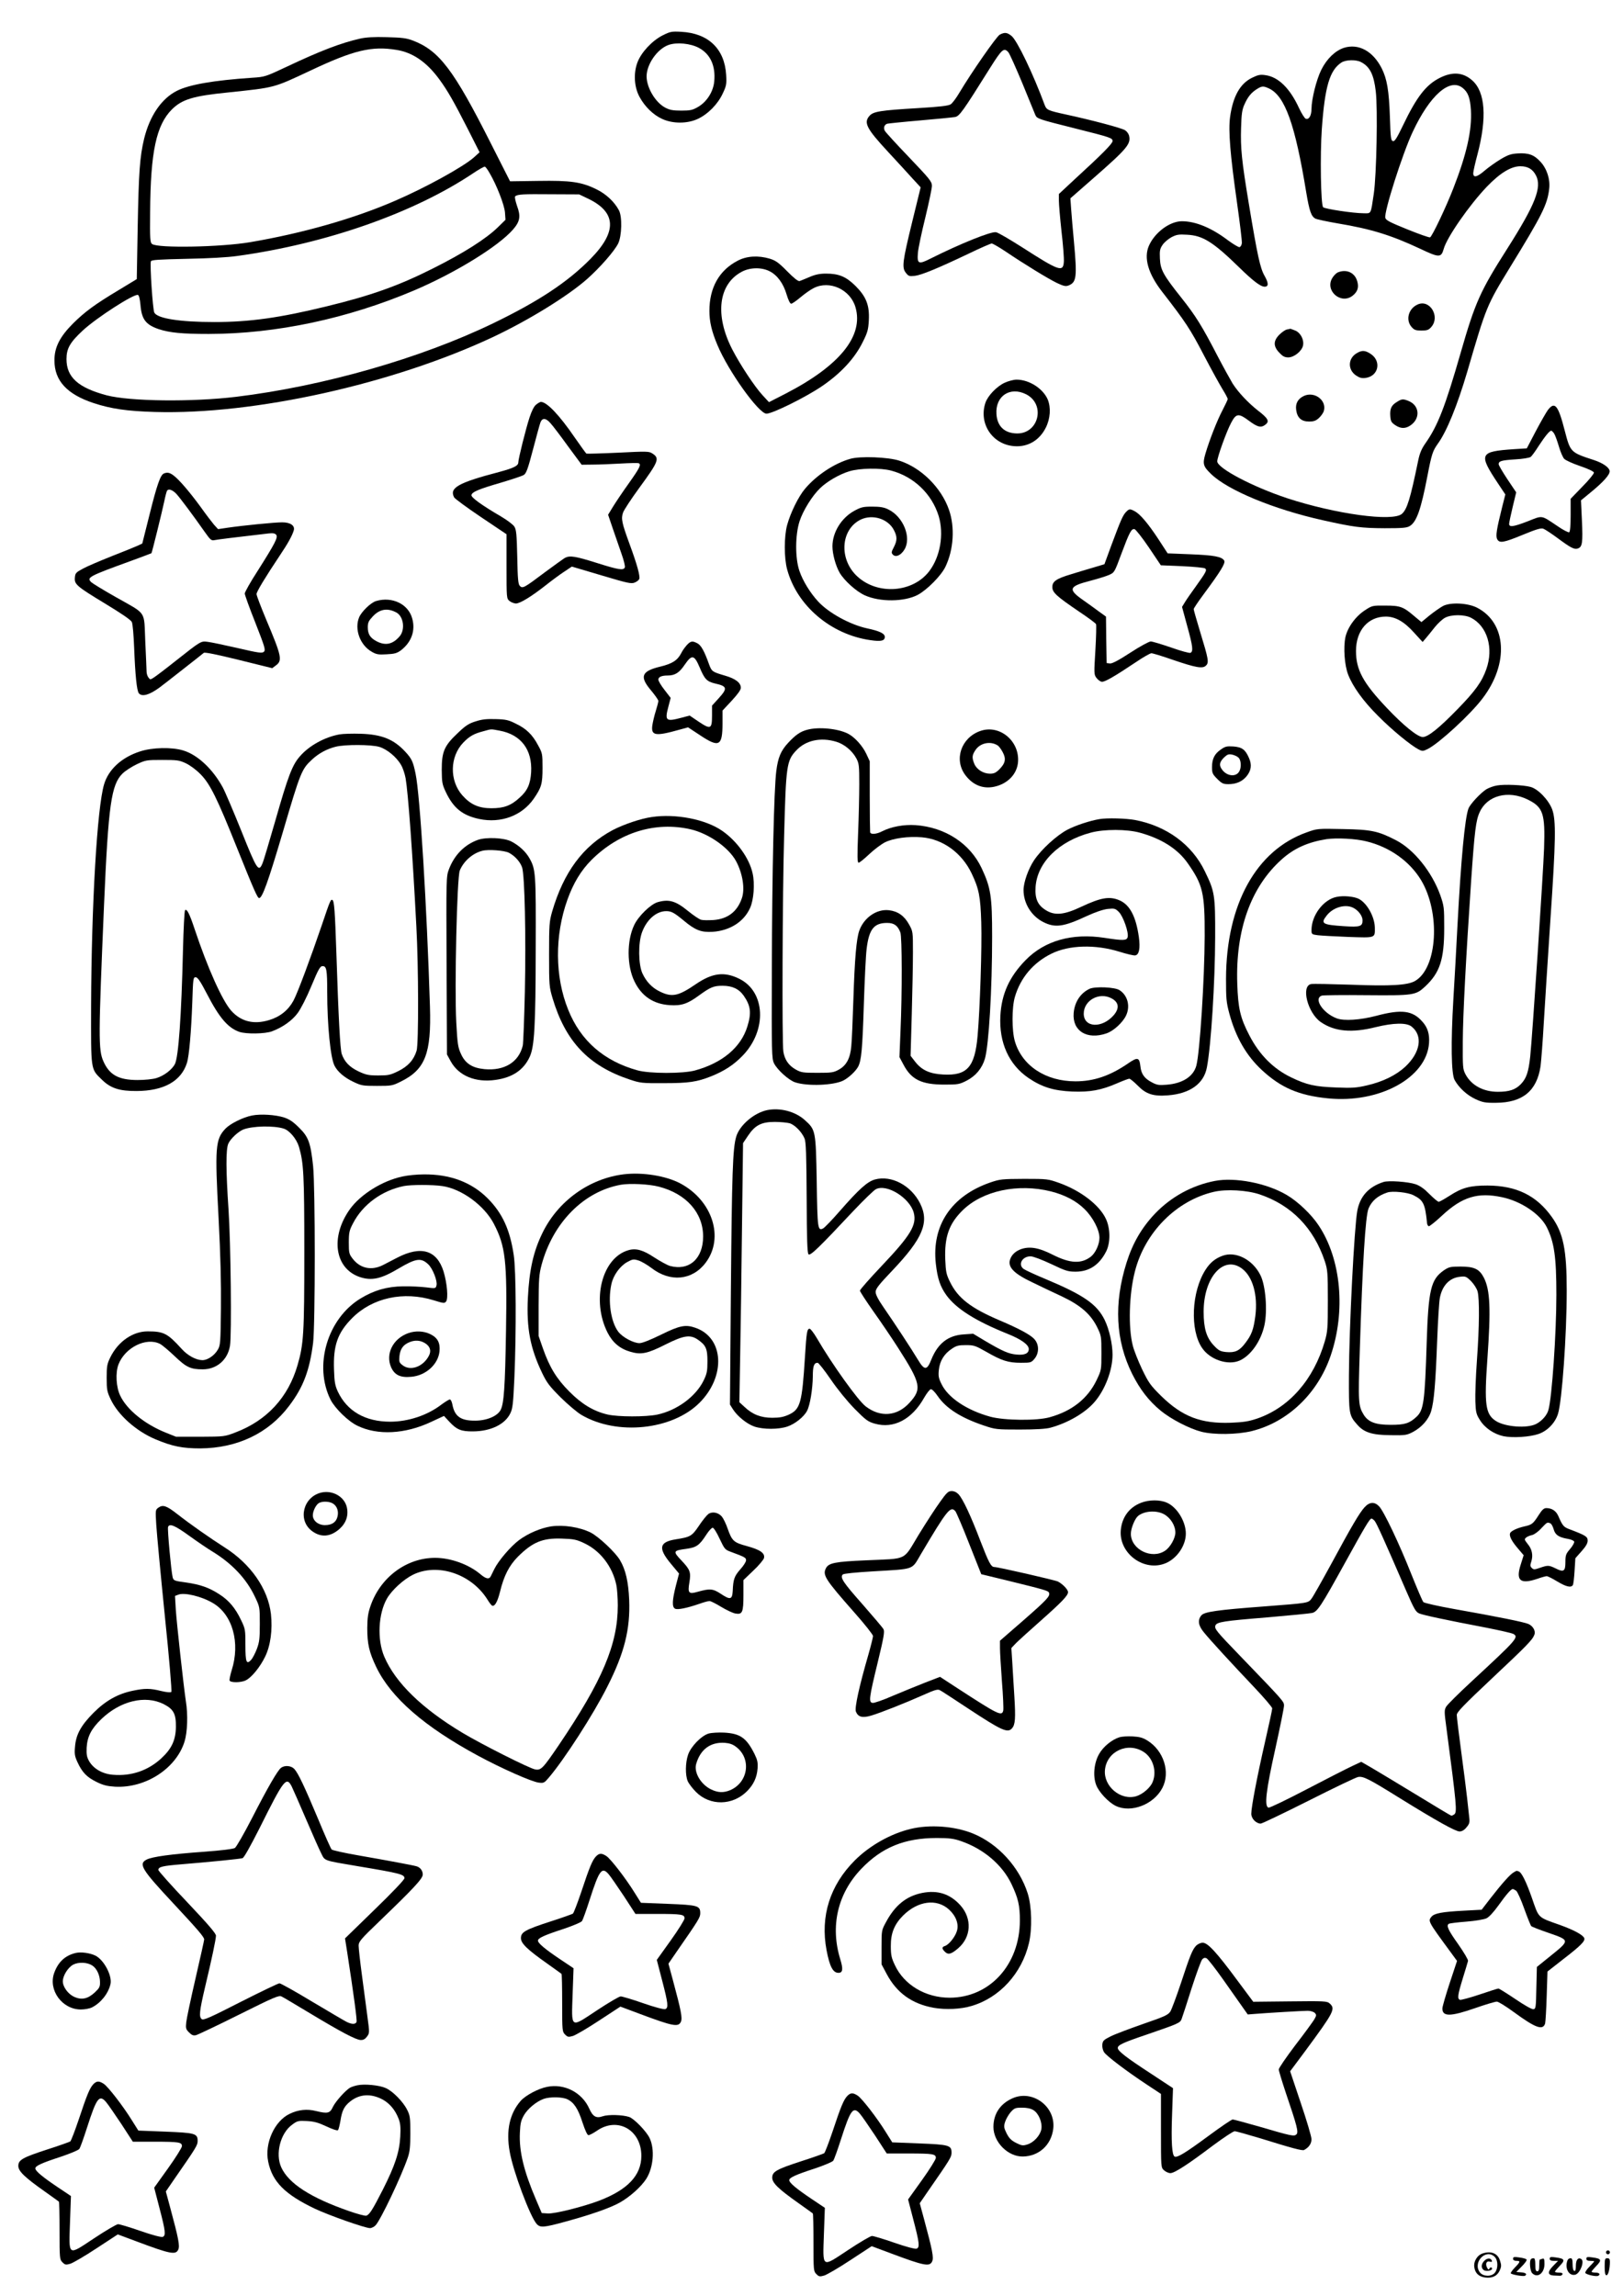 <?xml version="1.0" standalone="no"?>
<!DOCTYPE svg PUBLIC "-//W3C//DTD SVG 20010904//EN"
 "http://www.w3.org/TR/2001/REC-SVG-20010904/DTD/svg10.dtd">
<svg version="1.0" xmlns="http://www.w3.org/2000/svg"
 width="1240pt" height="1754pt" viewBox="0 0 1240 1754"
 preserveAspectRatio="xMidYMid meet">

<g transform="translate(0,1754) scale(0.1,-0.1)"
fill="#000000" stroke="none">
<path d="M5063 17270 c-81 -41 -164 -130 -193 -207 -31 -83 -25 -188 16 -263
40 -74 104 -137 172 -168 81 -38 193 -38 274 0 77 36 152 112 190 194 28 59
30 72 26 142 -12 199 -136 318 -343 329 -74 4 -84 2 -142 -27z m277 -96 c87
-47 128 -136 117 -255 -7 -79 -56 -156 -124 -196 -42 -24 -58 -28 -128 -28
-64 0 -89 5 -123 23 -75 40 -141 151 -142 238 0 92 80 208 166 240 63 23 169
13 234 -22z"/>
<path d="M7638 17275 c-25 -14 -215 -287 -308 -443 -24 -41 -54 -81 -67 -89
-17 -11 -81 -19 -251 -29 -288 -17 -340 -26 -369 -59 -46 -52 -23 -97 142
-275 72 -78 157 -170 189 -206 l60 -65 -63 -257 c-76 -311 -82 -356 -50 -396
20 -26 27 -28 69 -23 51 6 179 59 414 171 87 42 165 76 173 76 7 0 53 -26 101
-58 151 -102 335 -214 398 -244 49 -23 66 -27 87 -19 62 24 67 63 42 336 -8
88 -18 198 -21 245 l-6 85 177 155 c258 226 287 261 271 325 -4 14 -17 32 -30
40 -25 17 -256 78 -450 120 -138 30 -150 35 -164 72 -88 238 -209 490 -253
528 -35 28 -53 30 -91 10z m66 -134 c9 -10 57 -117 107 -237 49 -121 94 -229
99 -242 13 -29 21 -32 300 -102 279 -70 290 -74 290 -98 0 -19 -79 -99 -293
-295 l-117 -109 0 -50 c0 -27 9 -133 20 -235 12 -102 20 -207 18 -232 -5 -82
-34 -73 -317 109 -96 61 -186 114 -201 116 -37 8 -277 -89 -502 -202 -91 -46
-102 -40 -95 45 3 36 29 158 57 271 27 112 50 221 50 240 0 33 -16 52 -175
219 -97 101 -180 192 -185 202 -12 22 -4 47 19 54 9 2 122 14 251 25 129 11
249 23 266 26 34 6 58 39 267 373 92 146 107 160 141 122z"/>
<path d="M2751 17245 c-146 -33 -303 -93 -561 -215 -162 -76 -167 -78 -265
-84 -293 -20 -479 -52 -574 -100 -118 -60 -207 -191 -250 -366 -33 -139 -41
-252 -49 -674 l-7 -398 -135 -82 c-184 -110 -261 -167 -351 -256 -102 -102
-144 -184 -143 -284 0 -154 96 -258 299 -325 133 -44 258 -62 470 -68 756 -22
1817 213 2585 574 269 127 566 310 715 441 98 87 208 212 238 272 28 58 32
207 5 255 -35 65 -99 124 -171 159 -116 57 -198 68 -446 64 l-214 -3 -147 290
c-283 561 -394 708 -595 785 -50 19 -83 23 -200 26 -97 3 -160 -1 -204 -11z
m278 -86 c125 -20 231 -93 329 -227 61 -84 106 -161 218 -381 l88 -174 -44
-40 c-82 -72 -368 -230 -600 -330 -312 -136 -708 -249 -1109 -317 -224 -38
-704 -47 -749 -14 -15 11 -17 35 -15 244 3 461 47 664 166 784 78 77 161 103
432 130 360 38 341 33 625 166 332 157 470 190 659 159z m711 -940 c54 -91
113 -243 118 -301 l4 -57 -56 -55 c-91 -90 -267 -201 -499 -317 -262 -132
-473 -207 -811 -289 -359 -88 -590 -120 -858 -120 -265 0 -435 27 -459 72 -12
23 -35 368 -26 392 4 11 57 14 274 19 167 3 313 11 388 22 679 94 1348 329
1799 631 45 30 85 53 91 51 5 -2 21 -23 35 -48z m750 -195 c220 -104 227 -253
22 -461 -175 -178 -396 -324 -743 -492 -554 -268 -1298 -481 -1964 -562 -340
-41 -810 -35 -989 11 -218 58 -308 138 -308 277 0 80 26 127 124 218 107 99
393 283 422 272 8 -3 15 -31 19 -75 9 -111 40 -152 139 -186 85 -28 180 -37
383 -37 516 1 1061 117 1570 333 312 133 640 334 754 464 54 62 61 101 31 182
-12 36 -19 67 -14 72 17 16 60 18 274 16 l215 -1 65 -31z"/>
<path d="M10269 17175 c-68 -22 -132 -84 -174 -168 -38 -77 -74 -223 -75 -298
0 -52 -19 -85 -44 -76 -9 4 -31 39 -50 79 -70 153 -159 241 -259 254 -38 6
-56 2 -101 -20 -92 -45 -146 -142 -168 -300 -14 -106 1 -288 53 -654 22 -156
39 -295 37 -310 -2 -15 -10 -28 -18 -30 -8 -1 -48 23 -89 53 -125 95 -247 145
-351 145 -92 0 -207 -85 -252 -187 -41 -93 -6 -214 102 -353 177 -228 214
-284 316 -480 59 -113 125 -232 146 -266 21 -34 38 -66 38 -72 0 -6 -18 -43
-39 -84 -41 -77 -101 -230 -132 -336 -22 -76 -16 -95 43 -152 128 -125 481
-271 855 -354 237 -53 293 -60 473 -61 142 0 170 3 193 18 51 33 84 128 132
377 33 172 41 195 80 250 69 95 149 293 225 550 146 501 149 507 325 795 250
407 287 483 301 602 9 73 -17 154 -67 208 -49 53 -91 68 -173 63 -52 -3 -75
-11 -132 -45 -38 -23 -93 -62 -123 -88 -58 -50 -87 -55 -85 -15 1 14 15 77 32
140 74 281 60 478 -40 566 -70 62 -151 68 -248 19 -105 -53 -176 -144 -281
-363 -46 -96 -63 -123 -76 -120 -16 3 -19 23 -24 188 -7 199 -22 288 -63 369
-67 131 -176 190 -287 156z m129 -109 c68 -35 98 -95 113 -223 16 -131 6 -640
-15 -783 -24 -161 -18 -150 -79 -149 -78 0 -295 33 -308 46 -18 18 -24 400
-10 598 23 324 60 448 149 507 33 22 112 24 150 4z m776 -197 c42 -33 58 -76
64 -170 9 -154 -33 -338 -134 -597 -56 -145 -163 -369 -178 -375 -6 -3 -85 25
-174 61 -133 54 -163 69 -168 88 -11 44 131 490 209 656 131 280 283 414 381
337z m-1478 -5 c122 -58 199 -275 284 -794 24 -143 38 -183 70 -200 12 -6 87
-22 168 -36 258 -43 410 -90 634 -195 143 -68 159 -68 178 -1 23 87 196 336
330 476 101 105 185 156 256 156 57 0 94 -22 119 -70 47 -91 -5 -222 -219
-559 -207 -325 -245 -409 -356 -795 -119 -414 -175 -557 -268 -690 -31 -44
-45 -77 -57 -135 -60 -291 -84 -370 -124 -406 -70 -62 -506 -2 -876 119 -266
88 -535 230 -535 282 0 32 71 229 106 294 38 73 57 75 136 16 67 -50 94 -56
128 -28 30 24 18 47 -58 105 -74 58 -152 140 -195 208 -18 30 -71 126 -117
214 -116 224 -165 303 -273 439 -140 176 -161 215 -165 300 -3 61 0 76 20 105
12 19 43 45 68 59 39 20 55 23 120 19 120 -6 199 -56 395 -247 107 -105 166
-150 197 -150 31 0 31 27 0 82 -34 59 -54 150 -121 553 -54 326 -64 424 -59
578 3 109 8 141 27 182 25 56 52 89 96 116 37 23 48 23 91 3z"/>
<path d="M10223 15460 c-13 -5 -32 -24 -43 -42 -61 -97 64 -207 154 -137 38
30 49 63 36 109 -18 67 -81 96 -147 70z"/>
<path d="M10833 15215 c-71 -30 -96 -117 -49 -172 21 -24 32 -28 76 -28 44 0
55 4 76 28 68 79 -11 211 -103 172z"/>
<path d="M9832 15023 c-13 -3 -38 -20 -57 -39 -47 -47 -48 -89 -1 -138 26 -28
41 -36 69 -36 44 0 102 47 112 89 10 45 -18 99 -59 116 -20 8 -37 14 -38 14
-2 -1 -13 -4 -26 -6z"/>
<path d="M10364 14841 c-66 -40 -68 -125 -4 -169 27 -18 44 -23 73 -19 102 14
124 133 34 187 -40 25 -64 25 -103 1z"/>
<path d="M9963 14516 c-46 -21 -67 -58 -60 -107 8 -60 39 -89 98 -89 38 0 53
6 77 28 17 16 34 41 37 55 21 80 -72 149 -152 113z"/>
<path d="M10673 14470 c-42 -25 -55 -51 -51 -108 3 -40 8 -49 37 -69 41 -28
77 -29 115 -4 79 52 73 152 -10 187 -44 18 -53 18 -91 -6z"/>
<path d="M5637 15549 c-142 -73 -217 -206 -217 -384 0 -81 17 -156 61 -260 82
-198 316 -525 375 -525 46 0 299 125 424 210 145 99 250 212 312 338 36 72 42
93 46 165 6 115 -20 181 -102 263 -72 71 -127 94 -225 94 -48 0 -82 -7 -126
-26 -33 -14 -67 -28 -76 -31 -11 -3 -43 22 -95 75 -66 67 -88 82 -133 96 -88
26 -175 21 -244 -15z m243 -81 c59 -30 105 -93 130 -178 13 -43 26 -70 35 -70
7 0 39 22 71 49 32 27 77 59 102 71 121 61 279 -12 318 -147 64 -220 -122
-448 -536 -661 l-125 -64 -49 53 c-60 65 -170 231 -231 349 -136 264 -106 501
74 595 63 33 150 34 211 3z"/>
<path d="M7675 14616 c-60 -28 -127 -98 -146 -152 -53 -158 51 -318 218 -332
104 -9 194 43 243 141 35 70 40 153 15 215 -36 84 -142 152 -238 152 -23 0
-64 -11 -92 -24z m165 -88 c151 -77 96 -303 -72 -299 -94 2 -149 55 -155 148
-9 138 104 213 227 151z"/>
<path d="M4097 14450 c-17 -13 -34 -47 -51 -98 -28 -85 -86 -317 -86 -344 0
-26 -34 -43 -145 -73 -317 -83 -384 -122 -345 -195 6 -10 98 -78 205 -150
l195 -131 0 -245 c0 -243 0 -246 23 -265 12 -10 34 -18 48 -19 32 0 116 51
227 138 48 38 113 86 144 106 l57 38 226 -67 c201 -60 228 -66 254 -55 16 6
32 19 35 27 8 21 -16 110 -74 267 -59 161 -66 194 -50 240 6 19 62 104 124
189 150 205 157 226 100 263 -25 17 -43 17 -262 6 -129 -6 -239 -9 -242 -7 -4
3 -44 58 -89 123 -117 171 -213 272 -259 272 -5 0 -21 -9 -35 -20z m109 -143
c16 -17 76 -96 133 -175 l105 -142 85 1 c47 0 142 4 211 8 69 4 131 5 138 3
24 -8 11 -34 -71 -150 -46 -64 -101 -146 -122 -180 l-39 -64 36 -106 c20 -59
50 -146 67 -194 17 -47 28 -93 25 -102 -10 -25 -47 -19 -215 34 -162 51 -204
58 -242 39 -12 -7 -80 -56 -152 -109 -162 -122 -172 -127 -193 -106 -13 13
-17 51 -20 220 -4 171 -7 209 -22 233 -9 15 -55 50 -101 77 -152 89 -230 146
-227 164 4 24 53 45 225 95 84 25 163 51 175 59 19 12 32 49 70 194 26 99 51
191 57 207 14 37 42 35 77 -6z"/>
<path d="M11826 14408 c-13 -18 -55 -91 -93 -163 l-68 -130 -97 -6 c-266 -18
-274 -35 -121 -265 l54 -81 -25 -99 c-42 -168 -50 -219 -37 -243 17 -32 48
-27 196 34 104 43 139 53 157 46 13 -5 60 -36 105 -69 105 -78 132 -92 160
-81 32 12 37 44 29 215 l-7 152 73 60 c99 81 150 138 146 165 -4 27 -53 61
-121 83 -178 58 -179 59 -222 224 -50 195 -76 227 -129 158z m48 -180 c8 -13
24 -57 36 -98 12 -41 30 -84 41 -95 10 -11 65 -36 121 -55 64 -22 104 -41 106
-50 1 -8 -38 -57 -88 -107 l-90 -93 0 -124 c0 -80 -4 -127 -11 -132 -6 -3 -48
18 -92 49 -124 83 -109 81 -222 36 -111 -43 -145 -48 -145 -21 0 9 12 67 27
129 l27 112 -67 100 c-37 56 -67 107 -67 115 0 24 20 30 127 37 58 3 109 12
118 19 8 6 36 44 61 84 50 76 83 116 96 116 4 0 14 -10 22 -22z"/>
<path d="M6496 14035 c-121 -34 -258 -125 -345 -228 -51 -60 -111 -183 -137
-277 -24 -88 -24 -253 0 -340 75 -277 334 -497 636 -540 82 -12 110 -5 110 25
0 26 -41 45 -135 65 -130 28 -294 118 -374 205 -61 66 -117 157 -143 233 -34
98 -33 276 1 381 27 82 97 195 158 253 53 51 146 105 222 128 77 24 239 27
320 5 173 -46 311 -178 363 -348 41 -138 12 -310 -73 -421 -125 -163 -391
-183 -547 -41 -144 130 -131 360 24 436 91 43 210 6 254 -81 26 -50 25 -79 -1
-130 -20 -38 -20 -43 -6 -58 22 -21 60 -4 87 40 56 92 -9 252 -124 307 -32 16
-62 21 -122 21 -71 0 -85 -4 -139 -33 -98 -55 -165 -164 -165 -271 0 -58 25
-149 55 -201 36 -61 126 -142 191 -172 116 -53 303 -51 406 3 72 39 178 146
211 214 63 131 74 303 27 437 -59 169 -213 321 -379 374 -86 28 -301 36 -375
14z"/>
<path d="M1252 13923 c-26 -10 -53 -87 -108 -308 l-57 -227 -41 -19 c-23 -10
-111 -46 -196 -79 -85 -34 -182 -75 -215 -93 -56 -30 -60 -35 -63 -70 -4 -51
12 -65 238 -202 117 -71 189 -120 197 -136 7 -14 14 -99 18 -199 8 -206 20
-327 36 -346 24 -29 82 -12 159 45 19 14 100 77 180 140 80 63 151 118 157
124 8 6 98 -12 268 -54 l255 -63 28 21 c51 38 44 70 -75 352 -40 96 -73 182
-73 193 0 18 66 127 180 298 58 86 92 147 104 187 12 37 -24 63 -88 63 -59 0
-299 -24 -416 -41 l-74 -11 -31 34 c-16 19 -62 79 -101 134 -84 115 -165 210
-208 242 -29 22 -48 26 -74 15z m95 -155 c30 -33 128 -164 217 -291 43 -61 51
-68 74 -63 23 5 162 22 413 51 34 4 50 1 59 -10 16 -19 -8 -65 -141 -275 -55
-85 -99 -163 -99 -174 0 -10 36 -110 81 -223 72 -184 79 -207 66 -221 -14 -13
-35 -11 -199 27 -101 23 -204 45 -230 48 -54 7 -50 9 -248 -147 -74 -59 -148
-115 -164 -125 -28 -18 -29 -18 -42 0 -8 10 -14 30 -14 44 0 14 -5 118 -10
231 -11 242 16 202 -227 340 -92 52 -175 103 -185 112 -38 37 -23 45 307 165
82 30 151 56 152 57 4 3 82 320 98 396 8 40 18 76 21 81 11 18 41 8 71 -23z"/>
<path d="M8602 13628 c-25 -27 -41 -66 -112 -256 l-52 -142 -87 -26 c-47 -14
-122 -36 -166 -50 -114 -34 -145 -55 -145 -98 0 -42 31 -70 206 -189 68 -45
125 -88 128 -95 3 -7 1 -96 -5 -198 -11 -179 -11 -187 8 -212 11 -15 29 -28
40 -30 22 -3 94 38 260 149 56 38 110 69 120 69 10 0 83 -22 163 -50 176 -60
229 -70 254 -44 24 23 19 49 -44 255 -27 90 -50 169 -50 176 0 6 34 57 75 112
131 177 170 240 158 259 -18 30 -79 41 -257 48 l-175 7 -69 106 c-80 122 -142
195 -183 216 -37 20 -42 19 -67 -7z m175 -269 l92 -137 163 -7 c90 -4 169 -12
175 -17 16 -13 9 -26 -71 -138 -34 -47 -72 -101 -83 -120 l-22 -36 39 -144
c44 -158 48 -197 25 -207 -9 -3 -75 15 -148 41 -73 25 -142 46 -155 46 -13 0
-83 -38 -155 -85 -92 -60 -140 -85 -157 -83 l-25 3 -3 177 -2 178 -53 38 c-28
21 -82 60 -119 86 -121 84 -113 107 50 149 57 15 122 35 145 45 42 19 42 20
95 163 61 163 76 192 100 187 9 -2 58 -64 109 -139z"/>
<path d="M2874 12949 c-40 -11 -111 -80 -130 -124 -38 -91 7 -214 97 -264 34
-20 52 -23 113 -19 61 3 79 8 110 31 80 62 112 151 85 244 -30 109 -153 168
-275 132z m155 -88 c54 -30 68 -129 25 -181 -52 -61 -107 -74 -174 -40 -51 26
-70 55 -70 108 0 36 6 49 38 83 53 57 112 67 181 30z"/>
<path d="M11025 12911 c-22 -12 -68 -44 -103 -72 l-62 -51 -53 44 c-85 73
-108 82 -222 82 -98 1 -102 0 -154 -34 -73 -46 -136 -133 -152 -208 -16 -79
-7 -213 21 -285 35 -91 115 -203 230 -317 106 -107 248 -223 307 -254 31 -16
35 -15 72 3 88 45 326 264 418 386 203 266 184 577 -42 693 -70 36 -202 43
-260 13z m214 -90 c124 -64 174 -231 117 -392 -34 -97 -86 -169 -221 -307
-141 -145 -225 -212 -265 -212 -39 0 -149 89 -277 225 -179 189 -233 289 -233
432 0 157 92 263 228 263 72 0 140 -38 216 -123 l65 -71 25 29 c14 17 45 54
68 84 24 30 59 62 78 72 48 26 148 26 199 0z"/>
<path d="M5248 12613 c-14 -16 -33 -41 -41 -58 -30 -59 -68 -84 -162 -107
-145 -35 -161 -76 -70 -183 30 -36 55 -72 55 -79 0 -8 -9 -43 -20 -78 -11 -34
-22 -83 -26 -108 -11 -80 22 -86 207 -34 l66 18 94 -62 c143 -95 169 -81 169
92 l0 98 70 75 c47 51 70 83 70 99 0 39 -41 70 -121 93 -98 29 -101 31 -122
87 -35 99 -61 146 -89 160 -38 20 -51 18 -80 -13z m97 -170 c38 -91 55 -109
118 -124 94 -21 97 -37 27 -114 l-50 -55 0 -74 c0 -105 -10 -110 -100 -50
l-71 48 -64 -17 c-117 -31 -127 -23 -99 83 l18 69 -47 61 c-26 33 -47 68 -47
79 0 20 25 31 71 31 56 0 89 21 130 82 55 80 73 77 114 -19z"/>
<path d="M3632 12029 c-51 -16 -77 -33 -136 -90 -102 -96 -121 -141 -121 -279
1 -96 3 -111 31 -170 58 -123 128 -179 255 -206 166 -35 327 25 417 155 59 86
67 113 67 236 0 106 -1 112 -34 172 -43 81 -90 127 -170 165 -55 28 -76 33
-155 35 -71 2 -105 -2 -154 -18z m184 -70 c164 -30 252 -145 242 -318 -6 -91
-28 -141 -89 -195 -65 -60 -120 -80 -214 -80 -97 0 -160 28 -223 99 -99 113
-96 295 8 403 47 48 79 67 152 86 66 18 54 18 124 5z"/>
<path d="M6169 11966 c-55 -14 -91 -40 -148 -101 -56 -61 -77 -112 -90 -215
-18 -142 -32 -776 -34 -1505 -2 -655 -1 -692 17 -728 25 -50 114 -130 162
-145 95 -31 293 -23 367 14 41 21 95 71 114 107 24 48 32 128 43 477 6 184 15
373 21 420 18 152 56 200 157 200 53 0 81 -20 101 -73 13 -34 14 -465 1 -752
l-8 -200 31 -58 c60 -114 138 -152 313 -152 103 0 114 2 169 30 70 36 118 94
140 168 30 107 55 523 55 932 0 310 -10 373 -80 523 -89 189 -279 313 -505
329 -89 6 -187 -12 -255 -47 -44 -23 -89 -26 -92 -7 -1 6 -3 131 -3 277 l0
265 -26 56 c-29 62 -89 128 -139 154 -77 40 -225 54 -311 31z m220 -92 c61
-18 123 -69 154 -128 20 -37 22 -56 22 -196 0 -85 -4 -255 -9 -377 -7 -177 -6
-223 4 -223 7 0 43 29 81 65 38 36 92 76 119 90 63 32 179 48 284 39 160 -14
305 -119 380 -277 55 -116 67 -173 73 -374 6 -182 -10 -665 -28 -866 -21 -239
-80 -305 -263 -295 -103 5 -165 34 -215 99 l-34 44 9 315 c5 173 9 387 9 475
0 159 0 160 -30 214 -36 65 -85 100 -153 108 -94 11 -191 -56 -227 -156 -22
-63 -35 -213 -45 -526 -5 -159 -12 -320 -16 -357 -8 -92 -37 -146 -94 -178
-41 -23 -56 -25 -165 -25 -109 0 -124 2 -165 25 -55 31 -85 75 -95 137 -11 67
-7 1202 6 1653 14 535 19 570 93 648 72 77 186 102 305 66z"/>
<path d="M7489 11956 c-145 -51 -202 -217 -115 -335 57 -77 134 -109 221 -91
104 22 176 97 183 190 12 162 -143 288 -289 236z m133 -110 c10 -6 27 -29 39
-52 27 -50 21 -84 -26 -131 -26 -26 -41 -33 -71 -33 -51 0 -102 32 -120 75
-19 47 -18 66 9 106 36 54 114 70 169 35z"/>
<path d="M2593 11930 c-114 -21 -233 -87 -303 -169 -57 -65 -89 -149 -185
-485 -47 -163 -91 -312 -100 -332 -29 -69 -42 -49 -160 246 -61 151 -125 302
-143 335 -76 140 -192 249 -301 282 -87 27 -237 24 -331 -7 -140 -45 -241
-137 -275 -252 -53 -180 -96 -914 -99 -1688 -1 -504 -4 -483 82 -567 67 -66
135 -88 267 -87 206 1 339 75 383 214 17 52 33 240 41 460 6 186 7 195 26 195
15 0 35 -29 86 -127 94 -182 160 -259 247 -290 52 -18 197 -16 250 4 81 30
154 82 196 139 24 32 69 120 105 207 55 132 67 152 86 152 30 0 35 -28 35
-199 0 -252 25 -503 56 -562 23 -46 76 -91 144 -123 61 -29 72 -31 180 -31
110 0 118 1 182 33 187 92 234 214 223 572 -24 771 -76 1621 -110 1780 -19 92
-29 114 -77 166 -89 97 -181 134 -343 139 -60 2 -133 0 -162 -5z m304 -95 c59
-17 133 -78 167 -138 14 -23 29 -69 35 -102 19 -111 52 -555 82 -1130 17 -310
18 -898 2 -951 -22 -71 -65 -119 -140 -156 -61 -30 -76 -33 -153 -33 -74 0
-93 4 -151 31 -69 33 -107 73 -128 133 -12 36 -25 275 -41 771 -11 323 -16
396 -30 405 -13 8 -18 -4 -81 -191 -84 -247 -186 -521 -217 -578 -39 -72 -102
-123 -185 -148 -118 -36 -215 -12 -290 71 -69 77 -181 327 -281 627 -38 115
-59 155 -72 141 -5 -4 -12 -141 -16 -305 -12 -502 -34 -817 -62 -871 -23 -43
-84 -89 -140 -106 -29 -9 -90 -15 -145 -15 -145 0 -215 39 -261 143 -39 88
-38 184 5 1197 33 764 55 917 142 1002 21 20 70 52 108 70 68 32 74 33 195 33
114 0 130 -2 181 -26 33 -16 79 -50 113 -85 72 -74 125 -182 274 -554 134
-333 159 -390 172 -390 24 0 68 122 181 504 135 460 144 481 223 554 52 48
113 81 181 98 72 18 270 17 332 -1z"/>
<path d="M9328 11815 c-49 -33 -68 -72 -68 -135 0 -45 4 -54 40 -90 35 -35 46
-40 85 -40 59 0 104 19 138 59 37 45 43 89 19 142 -28 64 -53 82 -120 87 -49
3 -62 0 -94 -23z m134 -62 c20 -18 24 -73 7 -104 -23 -45 -91 -40 -129 8 -28
35 -25 59 10 95 26 25 36 29 62 24 18 -3 40 -14 50 -23z"/>
<path d="M11438 11540 c-27 -4 -63 -18 -82 -29 -44 -28 -124 -113 -137 -148
-27 -73 -57 -388 -84 -898 -8 -159 -22 -410 -31 -557 -20 -338 -16 -569 9
-617 33 -60 95 -117 160 -147 55 -25 73 -29 157 -28 203 1 312 91 340 279 5
39 17 189 25 335 9 146 31 496 50 779 42 616 44 765 14 848 -27 72 -108 157
-166 172 -55 15 -200 21 -255 11z m235 -108 c117 -58 133 -106 124 -372 -6
-183 -90 -1442 -106 -1592 -13 -118 -29 -165 -71 -209 -41 -43 -89 -59 -176
-59 -111 0 -202 49 -247 133 -21 40 -22 53 -21 252 1 204 24 635 64 1230 26
376 36 459 65 521 57 128 218 170 368 96z"/>
<path d="M4980 11299 c-85 -12 -217 -57 -299 -100 -227 -121 -375 -322 -463
-624 -21 -74 -23 -99 -23 -325 0 -238 1 -248 27 -336 99 -330 274 -515 588
-620 81 -27 94 -29 260 -28 194 0 254 9 365 53 99 40 170 86 238 156 189 194
176 491 -26 589 -114 56 -205 44 -331 -42 -133 -91 -181 -101 -271 -58 -62 29
-107 76 -137 141 -31 68 -33 233 -3 313 36 98 110 162 185 162 40 0 61 -12
135 -73 87 -73 133 -90 219 -85 133 9 240 77 287 183 28 62 37 185 19 264 -25
115 -120 247 -233 325 -127 88 -355 132 -537 105z m297 -94 c137 -32 289 -138
346 -242 51 -94 70 -213 45 -284 -35 -103 -108 -159 -218 -167 -38 -2 -80 -2
-93 2 -14 3 -58 33 -99 66 -95 78 -146 93 -232 69 -54 -15 -149 -107 -181
-176 -57 -120 -56 -310 2 -429 55 -114 145 -174 270 -182 89 -6 136 10 222 73
88 64 113 75 181 75 75 0 126 -24 163 -77 53 -77 59 -131 27 -234 -49 -160
-192 -279 -400 -336 -92 -25 -348 -25 -440 1 -256 71 -434 226 -529 463 -102
252 -104 566 -6 840 45 126 104 224 184 304 212 211 488 296 758 234z"/>
<path d="M8400 11283 c-73 -12 -182 -48 -245 -81 -83 -44 -199 -150 -255 -234
-44 -66 -80 -169 -80 -227 0 -102 60 -199 152 -245 90 -45 154 -36 330 46 70
32 127 51 162 55 51 5 57 4 85 -24 33 -34 77 -159 66 -193 -8 -25 -34 -26
-176 -4 -248 38 -458 -21 -604 -171 -123 -126 -183 -257 -192 -425 -11 -204
65 -372 214 -474 103 -70 193 -98 335 -104 137 -5 221 10 343 63 44 19 86 35
93 35 7 0 36 -24 65 -53 63 -65 119 -83 231 -74 168 13 274 89 297 214 32 167
62 648 63 993 1 325 -3 349 -79 505 -98 203 -291 345 -532 391 -69 13 -215 17
-273 7z m310 -104 c163 -45 287 -123 363 -231 117 -166 132 -227 131 -558 -1
-328 -37 -892 -64 -991 -23 -83 -106 -136 -228 -145 -57 -5 -74 -2 -111 18
-57 29 -82 64 -88 122 -8 70 -21 73 -94 23 -138 -95 -262 -137 -402 -137 -228
0 -408 119 -463 305 -24 82 -24 258 0 340 43 147 141 262 279 330 135 67 336
72 520 15 54 -17 108 -30 120 -28 30 4 40 54 28 141 -22 155 -68 243 -144 278
-78 35 -143 24 -297 -48 -126 -60 -198 -68 -264 -29 -67 39 -90 89 -84 180 12
188 179 352 423 416 101 27 276 27 375 -1z"/>
<path d="M8325 9987 c-70 -33 -115 -101 -122 -186 -11 -136 101 -206 250 -155
54 18 124 82 150 136 34 71 13 154 -49 194 -35 24 -186 30 -229 11z m165 -72
c59 -30 65 -77 18 -131 -90 -102 -228 -94 -228 13 0 101 117 166 210 118z"/>
<path d="M9984 11182 c-387 -137 -615 -551 -617 -1117 0 -152 2 -180 25 -266
49 -182 130 -323 250 -434 145 -134 282 -193 503 -215 393 -40 754 157 773
421 5 69 -10 120 -51 165 -74 85 -158 96 -350 45 -125 -33 -248 -41 -304 -20
-107 40 -180 153 -113 174 10 3 162 5 337 3 363 -3 379 -1 452 67 112 105 145
206 145 445 0 159 -1 168 -30 252 -64 178 -201 349 -339 420 -136 70 -187 81
-405 85 -194 4 -196 4 -276 -25z m456 -69 c176 -43 328 -150 416 -294 151
-249 127 -672 -44 -772 -56 -33 -187 -41 -489 -29 -153 5 -290 8 -306 5 -79
-15 -26 -222 75 -291 105 -72 236 -84 419 -38 135 33 235 35 273 5 89 -70 69
-198 -47 -307 -70 -65 -171 -115 -293 -143 -81 -19 -114 -21 -237 -16 -161 6
-224 20 -342 77 -137 66 -243 173 -319 320 -70 134 -87 208 -93 395 -14 410
103 738 338 949 95 86 201 133 344 156 77 11 222 4 305 -17z"/>
<path d="M10213 10689 c-101 -19 -193 -141 -193 -254 0 -31 2 -33 48 -39 26
-3 131 -9 233 -13 211 -7 204 -10 203 72 -2 83 -60 187 -123 219 -36 18 -117
26 -168 15z m127 -84 c39 -20 70 -62 70 -95 0 -47 -18 -53 -142 -45 -165 11
-180 20 -133 80 48 64 144 92 205 60z"/>
<path d="M3650 11124 c-102 -37 -179 -116 -220 -224 -21 -55 -21 -67 -18 -735
l3 -680 29 -53 c61 -110 189 -163 342 -141 130 18 215 76 261 176 36 79 45
226 46 828 2 579 0 605 -49 691 -28 49 -79 96 -137 126 -56 29 -192 35 -257
12z m238 -98 c46 -24 86 -69 101 -112 20 -62 30 -527 21 -951 -5 -209 -12
-394 -16 -410 -30 -126 -140 -194 -292 -180 -94 9 -147 43 -180 116 -23 50
-27 75 -36 241 -14 263 5 1110 27 1161 30 71 97 131 172 150 45 12 168 3 203
-15z"/>
<path d="M5861 9060 c-100 -21 -210 -115 -236 -202 -27 -90 -33 -280 -41
-1180 l-7 -867 22 -35 c34 -54 107 -113 164 -133 68 -23 186 -23 253 0 59 20
127 75 150 120 23 43 43 168 44 263 0 79 9 104 37 104 7 0 52 -57 100 -127 51
-75 127 -168 183 -225 85 -86 101 -98 154 -113 143 -41 283 32 376 197 20 35
43 64 51 66 9 2 31 -20 53 -52 65 -95 179 -167 355 -226 86 -29 95 -30 272
-30 123 0 201 5 234 14 134 36 267 114 338 197 80 93 137 242 137 361 0 81
-25 193 -60 265 -59 120 -159 190 -450 312 -80 33 -155 68 -168 77 -48 33 -12
99 54 97 20 -1 86 -26 156 -59 111 -53 128 -58 188 -58 103 1 179 52 231 154
34 67 33 176 -2 250 -49 105 -192 215 -357 274 -85 30 -90 31 -267 31 -170 -1
-184 -2 -260 -28 -297 -103 -448 -329 -415 -621 13 -115 34 -176 83 -243 76
-102 220 -193 463 -291 106 -42 164 -84 164 -117 0 -34 -32 -48 -94 -42 -59 5
-105 25 -236 102 l-95 57 -71 -5 c-119 -7 -198 -68 -248 -191 -33 -85 -53 -86
-102 -4 -47 79 -182 284 -263 401 -41 59 -61 98 -61 118 0 24 23 54 126 162
235 247 286 370 214 514 -69 138 -220 218 -346 183 -57 -16 -121 -73 -267
-240 -60 -69 -118 -129 -129 -134 -40 -20 -43 -1 -48 357 -7 392 -8 396 -91
471 -73 66 -189 96 -288 76z m171 -100 c40 -12 93 -65 115 -117 11 -27 14
-120 16 -453 1 -319 5 -422 14 -431 14 -14 78 48 346 334 77 81 153 155 169
163 83 43 258 -66 289 -179 25 -93 -23 -173 -243 -405 -92 -97 -168 -183 -168
-191 0 -7 47 -79 104 -160 57 -80 141 -204 187 -276 176 -275 184 -315 87
-421 -94 -103 -222 -113 -334 -27 -58 44 -258 323 -373 521 -23 39 -48 72 -55
72 -20 0 -24 -24 -36 -215 -22 -351 -35 -400 -123 -441 -40 -18 -69 -24 -127
-24 -87 0 -151 25 -213 84 l-38 35 6 353 c4 194 10 639 14 990 l8 636 39 58
c53 79 102 104 203 104 42 0 93 -5 113 -10z m1998 -521 c106 -27 192 -72 255
-134 65 -63 115 -160 115 -220 0 -51 -30 -115 -64 -143 -74 -58 -159 -54 -292
13 -110 56 -180 67 -249 41 -29 -12 -51 -29 -66 -52 -43 -70 -1 -124 155 -198
61 -30 164 -79 229 -109 143 -68 220 -135 270 -236 31 -64 32 -69 32 -196 0
-130 0 -130 -37 -208 -68 -141 -188 -236 -358 -283 -98 -28 -347 -25 -454 4
-178 49 -321 144 -372 248 -23 46 -26 63 -21 110 7 68 41 123 99 161 35 24 52
28 108 28 61 0 72 -4 155 -51 118 -68 168 -84 264 -84 76 0 80 1 105 31 35 42
36 106 1 147 -28 34 -115 81 -270 147 -218 93 -316 169 -376 291 -29 59 -33
77 -37 172 -7 174 29 275 133 377 153 150 423 207 675 144z"/>
<path d="M1926 9019 c-71 -14 -166 -62 -203 -100 -78 -82 -82 -140 -53 -684
15 -286 20 -495 18 -690 -3 -261 -4 -282 -24 -315 -26 -45 -78 -80 -118 -80
-49 1 -112 35 -158 86 -108 119 -137 134 -260 134 -114 0 -226 -78 -285 -198
-25 -51 -28 -68 -28 -157 0 -91 3 -106 31 -165 57 -120 194 -242 341 -304 130
-55 209 -70 343 -70 284 2 522 116 679 325 108 142 156 269 183 480 17 137 17
1193 0 1353 -19 177 -35 221 -106 291 -46 46 -74 65 -116 79 -67 21 -178 28
-244 15z m241 -100 c45 -14 99 -79 117 -139 36 -122 41 -213 41 -805 0 -623
-5 -703 -52 -864 -71 -245 -234 -422 -474 -513 -83 -32 -85 -32 -269 -33
l-185 0 -80 32 c-159 64 -295 174 -346 281 -32 64 -38 176 -14 239 50 130 213
211 318 157 17 -9 68 -52 112 -94 89 -85 121 -100 214 -100 106 0 190 71 208
179 14 80 6 789 -11 1042 -20 294 -21 458 -2 502 15 36 75 93 115 109 69 27
231 31 308 7z"/>
<path d="M4767 8570 c-264 -32 -502 -203 -621 -445 -71 -144 -102 -284 -113
-500 -11 -232 18 -383 109 -573 36 -75 56 -101 142 -187 56 -55 127 -115 158
-133 272 -160 694 -116 903 93 203 204 186 499 -34 573 -74 26 -120 16 -260
-53 -81 -40 -145 -65 -165 -65 -46 0 -130 45 -162 87 -57 75 -81 234 -53 363
14 67 64 137 120 169 42 23 49 24 86 13 23 -7 67 -33 99 -57 144 -112 313 -96
415 39 144 190 53 475 -193 606 -109 58 -288 87 -431 70z m268 -95 c208 -54
337 -199 337 -380 0 -170 -107 -265 -254 -225 -20 6 -73 35 -118 64 -87 58
-141 73 -199 56 -202 -58 -284 -383 -159 -630 39 -76 94 -123 175 -146 81 -24
130 -14 268 56 138 69 187 77 245 38 63 -43 75 -70 75 -166 0 -76 -4 -95 -29
-147 -60 -123 -204 -229 -355 -261 -88 -18 -298 -18 -380 1 -106 25 -196 79
-291 175 -98 98 -152 187 -202 330 l-33 95 0 230 c1 206 3 239 23 314 87 322
322 560 605 611 69 12 218 5 292 -15z"/>
<path d="M3075 8553 c-153 -32 -321 -137 -402 -250 -151 -212 -116 -453 76
-518 90 -30 162 -15 296 65 134 79 172 84 227 32 34 -32 71 -127 63 -160 -6
-25 -7 -25 -78 -16 -40 5 -119 9 -177 8 -121 -1 -222 -30 -324 -92 -255 -154
-361 -514 -230 -775 34 -66 135 -165 205 -198 154 -75 364 -64 562 29 l99 46
38 -41 c59 -64 92 -78 185 -77 135 1 244 54 284 138 18 36 22 74 31 272 15
353 13 820 -5 937 -29 195 -87 320 -199 433 -123 123 -287 185 -488 183 -51 0
-124 -7 -163 -16z m304 -73 c147 -21 321 -148 394 -288 89 -171 102 -283 93
-817 -7 -434 -16 -556 -41 -605 -24 -47 -106 -82 -194 -82 -111 -1 -158 32
-175 125 -4 20 -12 37 -19 37 -7 0 -37 -19 -67 -41 -106 -81 -252 -129 -389
-129 -190 0 -329 80 -400 230 -21 46 -26 72 -29 166 -7 186 27 283 138 395
155 156 393 208 625 136 74 -23 81 -24 93 -9 18 23 8 140 -19 229 -51 164
-172 200 -354 106 -38 -20 -87 -45 -108 -56 -88 -45 -176 -27 -234 50 -26 34
-28 44 -28 122 0 76 4 93 32 146 74 144 221 251 388 285 56 11 218 11 294 0z"/>
<path d="M3118 7356 c-116 -42 -174 -158 -130 -260 27 -60 71 -81 155 -73 111
10 205 95 215 195 6 65 -15 104 -71 131 -49 24 -114 27 -169 7z m129 -76 c39
-24 50 -58 30 -96 -44 -85 -142 -120 -202 -72 -25 19 -27 26 -23 70 6 53 27
84 73 104 43 19 85 17 122 -6z"/>
<path d="M9281 8519 c-175 -34 -333 -121 -457 -250 -102 -108 -170 -225 -217
-374 -98 -312 -84 -594 43 -850 60 -119 126 -205 218 -281 78 -64 218 -137
312 -161 95 -24 271 -22 382 5 275 67 505 286 604 575 117 341 81 738 -91 996
-55 84 -160 184 -246 234 -154 90 -394 136 -548 106z m344 -103 c242 -82 412
-256 497 -511 21 -65 23 -86 23 -300 0 -210 -2 -237 -23 -310 -85 -293 -272
-507 -517 -591 -65 -22 -103 -28 -202 -32 -227 -8 -369 46 -530 203 -84 83
-96 100 -147 205 -30 63 -62 144 -71 180 -36 139 -29 394 16 568 76 299 317
542 604 608 94 22 252 13 350 -20z"/>
<path d="M9339 7947 c-56 -21 -94 -52 -129 -107 -107 -167 -120 -461 -25 -598
61 -89 197 -134 286 -95 85 38 162 147 189 268 25 111 10 307 -31 386 -60 119
-189 184 -290 146z m148 -96 c84 -61 124 -203 104 -364 -14 -104 -28 -143 -78
-208 -44 -58 -77 -73 -145 -67 -45 5 -57 11 -94 50 -57 60 -78 132 -78 258 0
262 151 433 291 331z"/>
<path d="M10570 8511 c-114 -37 -179 -109 -200 -220 -23 -124 -62 -884 -64
-1256 -1 -297 0 -306 64 -378 51 -59 114 -79 254 -80 113 -2 124 0 172 25 67
36 119 95 138 158 22 73 34 212 46 535 6 154 15 303 21 332 18 93 74 152 153
160 43 5 48 3 85 -33 22 -23 44 -57 50 -79 15 -57 14 -264 -5 -526 -9 -123
-14 -265 -12 -315 3 -81 7 -98 34 -140 37 -61 107 -109 182 -125 70 -14 199
-6 266 17 68 23 127 84 149 153 31 98 67 598 67 943 0 311 -26 439 -114 562
-117 164 -270 239 -491 240 -134 0 -194 -16 -290 -78 -39 -25 -76 -46 -83 -46
-7 0 -38 26 -70 58 -40 41 -72 64 -107 76 -56 19 -207 30 -245 17z m229 -101
c76 -38 89 -64 104 -214 1 -11 7 -21 13 -23 5 -2 52 35 103 83 153 142 272
178 456 139 145 -30 291 -128 342 -228 58 -116 74 -229 74 -517 0 -297 -34
-789 -61 -881 -11 -40 -49 -83 -93 -106 -70 -36 -239 -23 -309 23 -79 51 -89
126 -64 475 27 382 21 525 -27 619 -34 66 -73 85 -178 85 -79 0 -89 -3 -128
-29 -99 -69 -118 -147 -131 -556 -14 -446 -23 -511 -77 -562 -55 -51 -90 -62
-198 -62 -115 0 -171 21 -206 77 -41 68 -43 91 -30 492 21 667 43 1027 67
1084 25 59 71 98 144 122 39 13 157 1 199 -21z"/>
<path d="M2456 6139 c-139 -32 -184 -209 -74 -293 69 -52 141 -47 211 14 51
45 71 103 57 166 -18 81 -108 132 -194 113z m89 -85 c31 -20 44 -60 33 -101
-11 -42 -43 -63 -96 -63 -51 0 -92 34 -92 75 0 32 24 81 47 94 27 15 81 13
108 -5z"/>
<path d="M7182 6067 c-33 -45 -107 -159 -164 -252 -122 -201 -77 -179 -404
-194 -232 -10 -282 -20 -303 -59 -28 -53 -9 -84 216 -339 79 -89 143 -170 143
-180 0 -10 -16 -74 -35 -141 -72 -248 -106 -407 -96 -436 17 -42 49 -51 117
-31 68 20 256 94 402 159 84 38 107 44 123 35 11 -5 107 -68 213 -138 258
-170 305 -192 338 -153 25 28 28 77 18 242 -5 85 -13 204 -16 263 l-7 108 34
36 c19 19 102 95 185 168 167 148 214 197 214 223 0 20 -41 62 -77 81 -22 11
-458 111 -486 111 -25 0 -42 32 -107 200 -73 192 -133 319 -166 355 -15 16
-34 25 -53 25 -26 0 -38 -11 -89 -83z m118 -72 c7 -9 55 -120 105 -248 l92
-232 194 -47 c301 -74 317 -79 324 -95 9 -26 -15 -52 -199 -213 l-176 -153 0
-56 c0 -31 7 -146 15 -256 9 -110 13 -210 10 -222 -11 -45 -40 -30 -342 166
l-141 92 -114 -44 c-63 -25 -174 -70 -247 -101 -73 -32 -142 -56 -154 -54 -32
4 -27 38 39 310 46 190 54 235 44 253 -6 12 -79 97 -161 191 -147 166 -173
204 -150 227 7 7 99 16 234 24 319 19 291 9 361 128 203 343 229 375 266 330z"/>
<path d="M8716 6060 c-89 -35 -144 -110 -153 -208 -16 -179 180 -323 345 -252
86 37 152 135 152 225 0 92 -66 201 -144 236 -53 24 -137 24 -200 -1z m174
-85 c52 -27 90 -87 90 -142 0 -43 -39 -112 -78 -138 -102 -70 -262 9 -262 129
0 41 30 115 55 136 46 38 136 45 195 15z"/>
<path d="M10426 6027 c-39 -43 -95 -137 -256 -435 -71 -130 -138 -249 -150
-264 -26 -34 -24 -33 -360 -59 -361 -27 -459 -41 -482 -69 -29 -36 -23 -77 19
-128 51 -63 214 -240 381 -416 78 -82 142 -157 142 -166 0 -10 -25 -125 -55
-256 -61 -267 -105 -498 -105 -549 0 -37 37 -75 72 -75 10 0 175 79 366 175
190 96 361 178 378 181 40 7 80 -13 321 -163 278 -172 423 -253 454 -253 18 0
36 10 53 31 23 27 26 38 21 78 -3 25 -10 91 -16 146 -6 55 -26 214 -45 354
-19 140 -34 266 -34 281 0 21 50 73 273 283 263 247 306 291 320 330 11 29
-11 67 -46 82 -36 15 -228 54 -566 114 -124 22 -230 46 -236 53 -7 7 -47 101
-90 208 -94 238 -214 490 -249 524 -35 36 -72 34 -110 -7z m76 -104 c15 -17
72 -143 238 -527 65 -150 77 -170 104 -181 32 -13 199 -49 514 -109 101 -20
192 -41 202 -46 47 -25 32 -41 -320 -367 -96 -89 -182 -174 -191 -190 -15 -26
-15 -39 2 -163 78 -592 83 -645 59 -660 -8 -6 -18 -10 -21 -10 -3 0 -124 72
-269 161 -145 88 -299 181 -342 206 l-78 45 -68 -32 c-37 -17 -192 -96 -345
-176 -153 -80 -285 -144 -295 -142 -34 7 -20 129 52 451 36 164 66 311 66 328
0 32 0 32 -343 388 -174 180 -190 200 -181 224 10 27 61 35 394 62 173 15 328
30 345 34 41 10 69 53 250 381 159 288 190 340 204 340 4 0 15 -8 23 -17z"/>
<path d="M1211 6024 c-24 -17 -24 -19 -17 -133 4 -64 33 -375 65 -691 34 -327
55 -579 50 -584 -5 -6 -36 -3 -78 7 -84 21 -125 21 -216 2 -116 -24 -208 -76
-301 -169 -96 -97 -134 -166 -141 -260 -5 -53 -2 -72 19 -117 36 -78 71 -114
144 -150 52 -26 82 -33 142 -37 234 -13 468 139 532 345 22 72 27 205 10 308
-16 105 -70 593 -77 701 l-6 103 26 10 c47 18 177 -13 263 -64 151 -88 211
-304 144 -514 -11 -36 -18 -71 -16 -78 7 -18 90 -17 125 2 44 22 108 101 146
179 42 85 58 206 45 327 -22 192 -155 383 -354 509 -107 68 -267 180 -361 254
-82 64 -110 74 -144 50z m238 -218 c64 -46 141 -98 171 -116 150 -91 262 -208
327 -346 38 -79 38 -80 38 -209 0 -112 -3 -138 -23 -192 -13 -33 -32 -70 -43
-82 -36 -39 -44 -19 -44 112 0 117 -1 125 -33 191 -43 91 -92 150 -165 197
-80 52 -146 75 -257 91 -89 12 -94 14 -101 40 -11 43 -41 368 -35 384 11 29
52 12 165 -70z m-199 -1283 c76 -39 95 -74 94 -175 -2 -101 -32 -166 -112
-240 -101 -93 -229 -137 -369 -125 -79 6 -147 45 -181 102 -19 33 -22 52 -20
105 5 85 35 144 113 219 145 139 334 184 475 114z"/>
<path d="M11756 5967 c-43 -67 -51 -74 -110 -87 -57 -13 -102 -35 -109 -52 -7
-22 12 -60 59 -115 l45 -53 -22 -70 c-40 -123 -5 -154 124 -111 33 12 67 21
74 21 8 0 44 -18 80 -40 68 -41 106 -50 120 -28 4 7 10 56 13 109 l6 96 47 53
c33 37 47 61 47 81 0 31 -14 40 -135 86 -49 18 -56 26 -90 104 -17 38 -49 59
-91 59 -18 0 -32 -12 -58 -53z m88 -63 c9 -3 20 -24 26 -45 12 -44 39 -62 108
-74 24 -4 46 -13 49 -21 3 -7 -11 -32 -31 -56 -32 -37 -36 -47 -36 -100 0 -71
-13 -80 -74 -49 -52 25 -59 26 -120 5 -43 -15 -49 -15 -63 -1 -13 12 -13 21
-3 51 14 45 5 92 -26 129 -13 16 -24 32 -24 37 0 12 23 27 55 34 17 4 49 27
71 52 45 47 44 47 68 38z"/>
<path d="M5412 5975 c-12 -9 -45 -49 -72 -90 -54 -80 -65 -86 -179 -104 -124
-20 -134 -67 -37 -184 l64 -77 -24 -92 c-28 -111 -31 -163 -7 -176 18 -11 91
4 187 37 33 12 67 21 77 21 9 0 49 -20 88 -44 40 -24 88 -47 108 -51 55 -10
63 7 63 142 l0 113 75 72 c42 39 78 83 82 96 9 38 -29 64 -131 92 -100 27
-113 38 -147 134 -12 36 -32 76 -43 90 -27 33 -74 42 -104 21z m86 -189 c38
-80 41 -84 88 -101 106 -39 114 -44 114 -64 0 -11 -20 -43 -45 -70 -45 -52
-53 -74 -57 -166 -4 -64 -19 -68 -92 -19 -60 39 -82 41 -178 14 -66 -19 -75
-9 -61 72 13 78 6 97 -58 165 -70 74 -68 78 36 92 77 11 99 27 152 109 18 28
40 52 48 52 8 0 31 -36 53 -84z"/>
<path d="M4209 5880 c-80 -13 -174 -53 -244 -105 -64 -48 -158 -158 -189 -222
-10 -21 -22 -45 -26 -53 -13 -26 -36 -22 -81 16 -88 74 -226 124 -345 124
-217 0 -416 -147 -492 -364 -20 -57 -25 -91 -26 -171 0 -123 14 -185 69 -300
113 -234 367 -455 780 -678 178 -96 408 -198 461 -204 38 -5 43 -2 76 37 117
136 344 488 448 696 131 258 176 439 167 664 -6 137 -27 230 -70 302 -34 59
-164 181 -224 211 -84 42 -208 61 -304 47z m254 -128 c123 -57 217 -179 246
-320 6 -29 11 -100 11 -156 0 -296 -117 -573 -451 -1067 -121 -178 -136 -194
-181 -185 -44 8 -411 193 -554 279 -309 185 -513 383 -598 582 -56 131 -46
329 21 445 38 65 126 145 198 181 188 92 445 7 568 -188 14 -23 30 -44 35 -47
20 -12 42 24 62 104 30 124 70 201 137 269 112 111 188 143 334 138 93 -3 113
-7 172 -35z"/>
<path d="M5415 4298 c-55 -15 -137 -99 -158 -162 -21 -61 -22 -155 -3 -201 8
-19 37 -57 64 -84 107 -107 279 -104 389 6 50 50 76 105 81 174 3 46 -1 65
-23 110 -62 124 -109 157 -233 164 -42 2 -95 -1 -117 -7z m209 -102 c119 -90
93 -272 -46 -331 -51 -21 -93 -19 -145 6 -79 38 -133 131 -114 195 32 111 109
168 218 161 37 -3 61 -11 87 -31z"/>
<path d="M8554 4270 c-59 -18 -126 -73 -157 -129 -39 -68 -48 -169 -22 -236
20 -54 94 -133 150 -160 117 -56 291 11 356 138 62 120 10 284 -114 361 -37
23 -61 29 -114 32 -38 2 -82 -1 -99 -6z m186 -114 c70 -46 100 -149 66 -229
-17 -43 -76 -93 -125 -108 -119 -35 -251 76 -239 201 14 143 176 217 298 136z"/>
<path d="M2147 4036 c-26 -20 -100 -147 -222 -385 -60 -117 -119 -219 -130
-227 -13 -8 -100 -19 -235 -29 -252 -18 -398 -38 -440 -60 -64 -33 -38 -75
202 -332 192 -206 238 -260 238 -278 0 -7 -30 -141 -66 -297 -36 -156 -68
-306 -71 -335 -5 -46 -3 -54 21 -78 21 -21 33 -26 54 -21 15 4 163 74 329 157
273 136 304 149 325 138 13 -6 111 -65 218 -129 236 -142 346 -200 384 -203
20 -1 34 5 49 25 21 28 21 29 4 155 -9 71 -28 213 -42 317 -14 104 -25 205
-25 223 0 31 15 49 158 186 265 255 332 327 332 358 0 29 -19 55 -48 63 -32 9
-226 45 -432 81 -112 19 -210 41 -216 47 -7 7 -53 111 -103 232 -105 250 -153
352 -183 384 -24 25 -73 29 -101 8z m82 -143 c10 -21 60 -134 110 -251 50
-117 102 -234 116 -261 28 -57 16 -52 276 -96 324 -54 359 -63 359 -92 1 -11
-95 -111 -227 -239 l-227 -221 18 -114 c49 -319 75 -511 70 -524 -8 -20 -37
-19 -77 1 -18 9 -136 79 -264 155 -127 77 -239 139 -248 139 -9 0 -142 -64
-296 -142 -231 -118 -282 -141 -297 -132 -23 16 -19 59 24 242 52 218 84 369
84 396 0 17 -61 88 -220 256 -121 127 -220 238 -220 246 0 24 32 31 175 43
230 19 449 41 468 47 11 3 59 89 129 227 188 377 206 400 247 320z"/>
<path d="M6956 3569 c-153 -37 -313 -128 -425 -240 -190 -190 -265 -427 -216
-686 24 -126 49 -173 91 -173 33 0 37 28 14 103 -78 253 -21 501 159 690 158
166 333 237 579 237 94 0 130 -5 182 -23 175 -60 318 -182 388 -329 51 -108
64 -162 64 -279 -1 -337 -231 -589 -537 -589 -184 0 -348 98 -418 249 -26 54
-31 77 -31 145 -1 98 27 167 94 234 113 112 256 131 350 46 54 -49 77 -112 61
-164 -13 -45 -62 -106 -92 -115 -24 -8 -24 -20 0 -44 25 -25 49 -19 102 27 99
85 107 225 18 326 -79 89 -175 120 -295 96 -119 -24 -206 -94 -274 -221 -35
-64 -35 -65 -35 -194 l0 -130 40 -75 c77 -144 193 -227 358 -257 93 -16 207
-11 290 14 214 63 383 248 438 479 26 110 22 282 -9 380 -64 202 -227 380
-418 458 -140 57 -331 71 -478 35z"/>
<path d="M4552 3358 c-27 -30 -48 -80 -111 -270 -29 -86 -58 -161 -64 -166 -7
-4 -84 -32 -172 -60 -194 -63 -225 -81 -225 -127 0 -40 47 -86 203 -196 56
-40 104 -74 107 -77 3 -2 5 -102 5 -223 0 -212 1 -219 22 -240 20 -20 26 -21
61 -11 21 7 111 59 200 118 l162 106 147 -55 c256 -96 296 -103 315 -61 13 28
2 85 -62 322 l-33 122 59 86 c175 252 184 267 184 300 0 57 -19 62 -249 71
l-204 8 -49 78 c-66 107 -181 256 -215 279 -37 24 -55 23 -81 -4z m100 -137
c13 -15 64 -89 114 -164 l89 -137 165 0 c189 0 210 -4 210 -34 0 -11 -48 -88
-106 -169 l-106 -148 41 -158 c46 -176 49 -208 24 -218 -11 -4 -80 14 -169 45
-83 29 -160 52 -172 52 -11 0 -93 -48 -182 -107 -206 -136 -194 -144 -185 127
l7 195 -100 67 c-115 77 -172 124 -172 144 0 19 44 40 194 89 72 24 136 51
142 60 7 9 33 82 59 163 74 230 94 256 147 193z"/>
<path d="M11564 3237 c-27 -15 -89 -85 -177 -198 l-67 -87 -132 -7 c-172 -9
-228 -20 -251 -46 -28 -34 -28 -34 146 -271 l49 -67 -56 -169 c-31 -94 -56
-181 -56 -194 0 -64 61 -63 249 2 80 28 154 50 167 50 12 0 70 -36 130 -80
165 -121 222 -142 239 -87 3 12 9 106 12 210 l6 187 124 97 c131 101 165 136
157 158 -10 25 -79 62 -184 100 -175 62 -161 49 -216 207 -43 123 -78 193 -99
202 -20 7 -15 8 -41 -7z m20 -140 c9 -7 37 -68 61 -136 25 -69 49 -129 54
-134 6 -6 66 -29 133 -52 162 -56 163 -56 19 -172 l-109 -88 -4 -160 c-3 -151
-4 -160 -23 -163 -12 -1 -68 30 -138 78 -66 44 -123 80 -129 80 -6 0 -71 -21
-145 -46 -75 -25 -142 -43 -149 -40 -21 8 -17 37 22 164 20 65 38 124 40 133
2 9 -32 66 -76 129 -77 108 -92 142 -70 155 5 3 65 11 132 16 68 5 136 17 154
25 20 9 55 47 91 97 63 88 97 127 111 127 4 0 16 -6 26 -13z"/>
<path d="M9139 2678 c-29 -31 -46 -72 -117 -288 -34 -102 -70 -198 -80 -215
-17 -26 -41 -38 -207 -95 -103 -36 -215 -78 -249 -95 -54 -27 -61 -34 -64 -63
-2 -19 4 -44 13 -58 19 -29 170 -144 326 -247 l109 -72 0 -281 c0 -280 0 -281
23 -302 13 -12 35 -22 49 -22 31 0 132 65 324 210 81 60 156 110 167 110 11 0
99 -25 196 -54 241 -75 322 -97 335 -89 37 20 56 49 56 82 0 20 -37 145 -82
277 l-81 242 114 153 c222 301 234 324 188 365 -20 18 -38 19 -303 16 l-281
-3 -125 168 c-156 211 -223 283 -261 283 -16 0 -37 -10 -50 -22z m203 -255
c57 -81 124 -176 148 -210 l43 -61 51 4 c97 8 369 24 407 24 21 0 45 -7 54
-16 14 -15 14 -19 -5 -52 -12 -19 -77 -109 -146 -198 -68 -90 -124 -172 -124
-182 0 -10 25 -92 55 -182 86 -253 97 -297 80 -314 -18 -17 -37 -13 -286 60
-103 29 -193 54 -201 54 -8 0 -91 -56 -184 -125 -175 -129 -237 -167 -259
-159 -21 9 -28 113 -20 325 l7 198 -173 114 c-184 120 -249 170 -249 193 0 22
37 40 220 102 244 84 257 89 268 120 6 15 40 120 76 234 37 114 73 214 82 222
11 11 20 13 33 7 10 -6 65 -76 123 -158z"/>
<path d="M575 2621 c-79 -20 -131 -69 -161 -152 -47 -131 61 -279 204 -279 29
0 67 7 85 16 67 34 124 105 141 177 15 63 -49 185 -114 218 -42 21 -114 31
-155 20z m130 -95 c34 -22 58 -73 59 -124 1 -39 -4 -48 -40 -82 -53 -49 -100
-59 -156 -34 -47 21 -88 76 -88 119 0 44 40 107 80 128 41 21 107 18 145 -7z"/>
<path d="M712 1618 c-27 -30 -48 -80 -111 -270 -29 -86 -58 -161 -64 -166 -7
-4 -84 -32 -172 -60 -194 -63 -225 -81 -225 -127 0 -40 47 -86 203 -196 56
-40 104 -74 107 -77 3 -2 5 -102 5 -223 0 -212 1 -219 22 -240 20 -20 26 -21
61 -11 21 7 111 59 200 118 l162 106 147 -55 c256 -96 296 -103 315 -61 13 28
2 85 -62 322 l-33 122 59 86 c175 252 184 267 184 300 0 57 -19 62 -249 71
l-204 8 -49 78 c-66 107 -181 256 -215 279 -37 24 -55 23 -81 -4z m100 -137
c13 -15 64 -89 114 -164 l89 -137 165 0 c189 0 210 -4 210 -34 0 -11 -48 -88
-106 -169 l-106 -148 41 -158 c46 -176 49 -208 24 -218 -11 -4 -80 14 -169 45
-83 29 -160 52 -172 52 -11 0 -93 -48 -182 -107 -206 -136 -194 -144 -185 127
l7 195 -100 67 c-115 77 -172 124 -172 144 0 19 44 40 194 89 72 24 136 51
142 60 7 9 33 82 59 163 74 230 94 256 147 193z"/>
<path d="M2730 1611 c-19 -4 -44 -12 -55 -18 -35 -20 -113 -107 -132 -148 -22
-48 -40 -52 -127 -31 -69 18 -137 11 -203 -21 -116 -55 -193 -226 -164 -365
31 -153 127 -250 355 -359 105 -50 385 -149 423 -149 12 0 32 10 43 22 40 44
197 374 246 518 15 43 19 84 19 185 0 116 -2 135 -24 178 -31 63 -110 143
-164 167 -49 22 -163 33 -217 21z m194 -109 c54 -30 96 -80 122 -148 13 -34
16 -64 12 -137 -7 -119 -40 -219 -133 -403 -78 -153 -102 -191 -126 -199 -9
-3 -70 13 -135 36 -292 102 -459 210 -515 333 -47 103 -7 261 83 326 40 30 47
31 113 28 55 -3 87 -12 149 -41 44 -21 83 -34 88 -29 5 5 13 37 19 72 12 78
29 111 74 147 72 58 159 63 249 15z"/>
<path d="M4180 1599 c-68 -13 -164 -65 -201 -106 -85 -97 -114 -227 -85 -388
25 -148 157 -500 207 -554 27 -29 54 -27 221 19 194 53 340 104 413 145 77 43
164 121 203 182 54 86 66 225 25 311 -24 51 -119 149 -156 161 -52 17 -160 20
-203 5 -49 -17 -75 -2 -102 59 -55 123 -190 193 -322 166z m155 -95 c50 -24
82 -72 116 -179 20 -60 36 -95 45 -95 8 0 37 15 65 34 157 109 339 6 339 -192
0 -148 -103 -258 -321 -342 -121 -46 -342 -102 -394 -98 l-46 3 -44 103 c-93
217 -130 369 -123 511 3 73 9 95 32 135 29 49 93 102 149 123 47 17 143 16
182 -3z"/>
<path d="M6472 1528 c-27 -30 -48 -80 -111 -270 -29 -86 -58 -161 -64 -166 -7
-4 -84 -32 -172 -60 -194 -63 -225 -81 -225 -127 0 -40 47 -86 203 -196 56
-40 104 -74 107 -77 3 -2 5 -102 5 -223 0 -212 1 -219 22 -240 20 -20 26 -21
61 -11 21 7 111 59 200 118 l162 106 147 -55 c256 -96 296 -103 315 -61 13 28
2 85 -62 322 l-33 122 59 86 c175 252 184 267 184 300 0 57 -19 62 -249 71
l-204 8 -49 78 c-66 107 -181 256 -215 279 -37 24 -55 23 -81 -4z m100 -137
c13 -15 64 -89 114 -164 l89 -137 165 0 c189 0 210 -4 210 -34 0 -11 -48 -88
-106 -169 l-106 -148 41 -158 c46 -176 49 -208 24 -218 -11 -4 -80 14 -169 45
-83 29 -160 52 -172 52 -11 0 -93 -48 -182 -107 -206 -136 -194 -144 -185 127
l7 195 -100 67 c-115 77 -172 124 -172 144 0 19 44 40 194 89 72 24 136 51
142 60 7 9 33 82 59 163 74 230 94 256 147 193z"/>
<path d="M7734 1511 c-93 -42 -144 -119 -144 -218 0 -116 111 -228 225 -226
123 2 217 88 232 212 20 170 -159 302 -313 232z m162 -90 c40 -25 69 -95 60
-146 -9 -48 -59 -102 -107 -116 -34 -11 -44 -9 -86 12 -37 19 -53 35 -72 72
-21 43 -23 53 -12 88 7 22 26 55 42 74 29 32 36 35 88 35 37 0 66 -6 87 -19z"/>
<path d="M12270 335 c0 -8 7 -15 15 -15 8 0 15 7 15 15 0 8 -7 15 -15 15 -8 0
-15 -7 -15 -15z"/>
<path d="M11332 328 c-44 -12 -75 -61 -68 -107 7 -46 34 -71 82 -78 54 -7 91
10 111 51 14 30 15 42 4 75 -16 56 -64 78 -129 59z m88 -28 c26 -26 27 -89 1
-121 -25 -31 -88 -30 -113 1 -61 76 44 188 112 120z"/>
<path d="M11341 271 c-25 -25 -27 -54 -6 -71 16 -13 65 -6 65 10 0 14 -18 12
-22 -2 -3 -8 -9 -5 -16 9 -16 30 -5 55 20 47 15 -4 19 -2 16 7 -7 22 -35 22
-57 0z"/>
<path d="M11560 286 c0 -10 9 -16 25 -16 33 0 32 -7 -12 -52 -20 -21 -34 -41
-30 -44 9 -10 98 -25 108 -18 19 12 7 23 -28 26 l-38 3 43 44 c25 25 40 47 35
52 -5 5 -30 12 -56 15 -39 6 -47 4 -47 -10z"/>
<path d="M11840 286 c0 -11 9 -16 32 -16 l32 0 -38 -39 c-44 -45 -43 -70 4
-73 16 -1 38 -2 47 -2 9 -1 18 5 21 12 2 8 -7 12 -27 12 -17 0 -31 3 -31 7 0
4 17 24 37 45 43 44 38 55 -30 64 -39 6 -47 4 -47 -10z"/>
<path d="M12120 286 c0 -11 9 -16 30 -16 17 0 30 -2 30 -4 0 -2 -16 -20 -36
-40 -20 -20 -34 -41 -32 -48 5 -13 85 -31 99 -22 19 11 8 24 -21 24 -16 0 -30
3 -30 7 0 4 17 24 37 45 43 44 38 55 -30 64 -39 6 -47 4 -47 -10z"/>
<path d="M11697 283 c-14 -13 -7 -92 9 -107 40 -41 94 -1 94 70 0 38 -3 45
-16 40 -9 -3 -18 -6 -20 -6 -2 0 -4 -20 -4 -45 0 -33 -4 -45 -15 -45 -11 0
-15 12 -15 50 0 35 -4 50 -13 50 -8 0 -17 -3 -20 -7z"/>
<path d="M11976 274 c-23 -60 10 -122 59 -110 38 10 73 103 46 120 -24 15 -41
-7 -41 -51 0 -31 -4 -43 -12 -40 -8 2 -13 22 -13 50 0 37 -4 47 -16 47 -9 0
-20 -7 -23 -16z"/>
<path d="M12260 225 c0 -48 4 -65 14 -65 13 0 26 48 26 103 0 20 -5 27 -20 27
-18 0 -20 -7 -20 -65z"/>
</g>
</svg>
